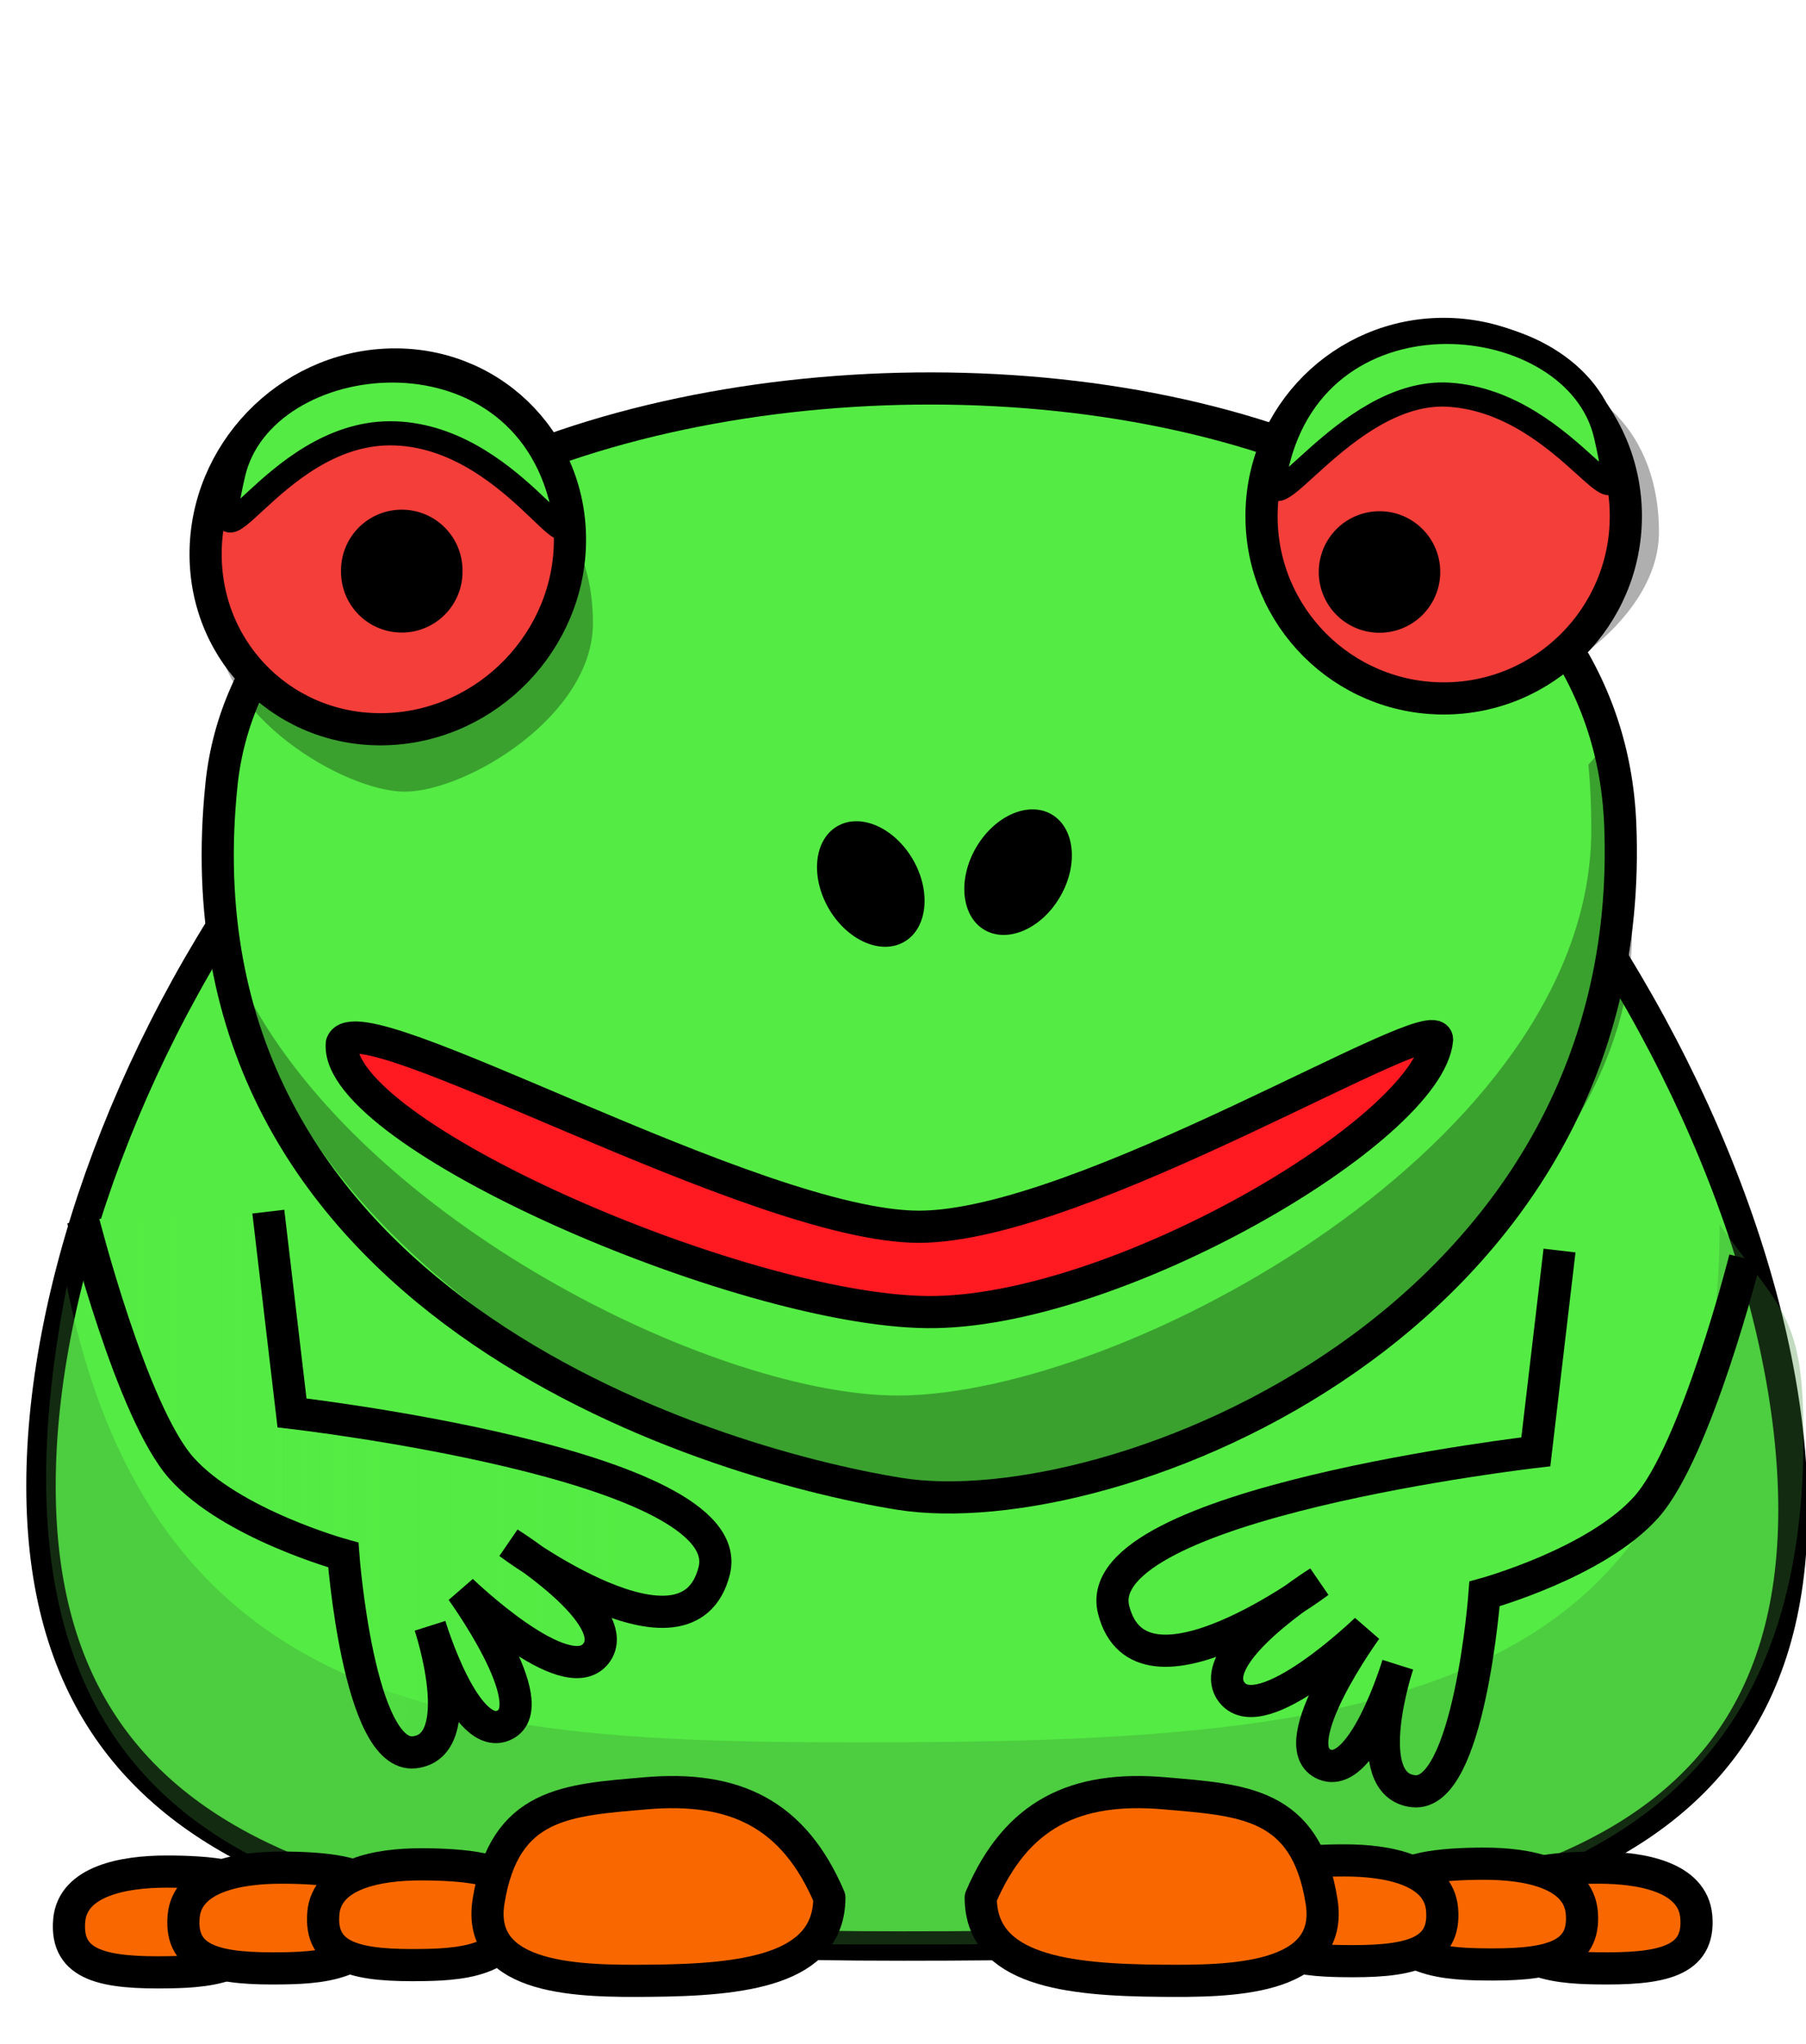 <svg xmlns="http://www.w3.org/2000/svg" xmlns:xlink="http://www.w3.org/1999/xlink" viewBox="0 0 224.66 254.27" version="1.0"><defs><linearGradient id="a"><stop offset="0" stop-color="#54eb44"/><stop offset="1" stop-color="#54eb44" stop-opacity="0"/></linearGradient><linearGradient xlink:href="#a" id="b" x1="8.369" y1="185.213" x2="90.975" y2="185.213" gradientUnits="userSpaceOnUse"/></defs><path d="M32.355 235.92c2 8.8-6.353 9.29-11.137 9.38-8.266.16-13.101-.78-12.61-6.44.428-4.93 6.811-6.08 12.119-6.08 5.307 0 11.036.53 11.628 3.14z" stroke-linejoin="round" stroke="#000" stroke-linecap="round" stroke-width="4" fill="#f96800"/><path d="M223.04 187.77c.01 50.57-50.09 54.27-110.69 54.27-60.604 0-107.27-6.64-107.25-57.22-.023-50.57 46.646-125.93 107.25-125.93 60.6-.004 110.7 78.31 110.69 128.88z" stroke-linejoin="round" stroke="#000" stroke-linecap="round" stroke-width="3.66" fill="#54eb44"/><path d="M213.92 152.34c0 60.46-46.62 64.37-107.08 64.37-47.263 0-87.592-2.51-98.521-56.75-15.999 81.18 45.274 81.89 104.04 81.89 60.46 0 111.98-2.44 111.98-62.9.07-15.28-2.59-15.79-10.42-26.61z" fill="#3f8d39" fill-opacity=".314"/><path d="M27.554 97.564C20.849 161.82 87.801 181.9 111.85 185.79c26.38 4.26 92.27-21.29 89.7-83.32-3.06-73.612-167.29-69.165-174-4.906z" stroke-linejoin="round" stroke="#000" stroke-linecap="round" stroke-width="4" fill="#54eb44"/><path d="M206.37 66.167c0 11.577-15.78 20.972-23.43 20.972-7.36 0-23.42-9.395-23.42-20.972 0-11.576 7.05-20.971 23.42-20.971 16.38 0 23.43 9.395 23.43 20.971z" fill-opacity=".314"/><path d="M202.25 64.199c0 12.519-10.14 22.67-22.66 22.67s-22.67-10.151-22.66-22.67c-.01-12.519 10.14-22.669 22.66-22.669s22.66 10.15 22.66 22.669z" fill="#f33e3a" stroke="#000" stroke-width="4" stroke-linecap="round" stroke-linejoin="round"/><path d="M179.16 71.144a7.553 7.553 0 01-7.55 7.556 7.555 7.555 0 01-7.56-7.556 7.556 7.556 0 017.56-7.557c4.17 0 7.55 3.384 7.55 7.557z"/><path d="M73.76 77.494c0 11.576-15.781 20.971-23.428 20.971-7.362 0-23.426-9.395-23.426-20.971s7.049-20.971 23.426-20.971c16.38 0 23.428 9.395 23.428 20.971z" fill-opacity=".314"/><path d="M114.31 152.578c-20.4 0-69.827-28.482-71.791-22.782-.944 11.17 49.438 33.126 72.772 33.396 23.33.28 62.463-22.778 63.473-33.888 0-4.22-44.064 23.274-64.454 23.274z" fill="#ff1a22" stroke="#000" stroke-width="4" stroke-linecap="round" stroke-linejoin="round"/><path d="M70.902 67.114c.004 12.519-10.144 23.074-22.663 23.572-12.519.498-22.666-9.248-22.663-21.768C25.573 56.4 35.72 45.845 48.239 45.347c12.519-.498 22.667 9.248 22.663 21.767z" fill="#f33e3a" stroke="#000" stroke-width="4" stroke-linecap="round" stroke-linejoin="round"/><path d="M199.56 92.841l-1.97 2.284c.26 2.645.36 5.335.36 8.065 0 38.84-58.12 70.38-86.29 70.38-21.829 0-64.413-20.43-80.192-48.67 8.03 34.61 60.277 61.38 85.262 61.38 28.17 0 86.29-31.53 86.29-70.38 0-8.08-1.13-15.83-3.46-23.059z" fill-opacity=".314"/><path d="M131.89 111.5c-2.29 3.98-6.5 5.84-9.4 4.17-2.89-1.67-3.38-6.25-1.09-10.22 2.3-3.97 6.5-5.839 9.4-4.17 2.9 1.68 3.38 6.25 1.09 10.22zM103.08 112.98c2.29 3.97 6.5 5.84 9.4 4.16 2.89-1.67 3.38-6.25 1.09-10.22-2.3-3.97-6.5-5.84-9.4-4.16-2.9 1.67-3.38 6.24-1.09 10.22zM57.533 71.034a7.555 7.555 0 11-15.109 0 7.555 7.555 0 1115.109 0z"/><path d="M46.59 235.43c1.999 8.8-6.353 9.29-11.137 9.38-8.266.15-13.101-.78-12.61-6.44.428-4.93 6.811-6.08 12.119-6.08 5.307 0 11.036.53 11.628 3.14z" stroke-linejoin="round" stroke="#000" stroke-linecap="round" stroke-width="4" fill="#f96800"/><path d="M63.97 235.02c1.999 8.8-6.353 9.29-11.138 9.38-8.265.15-13.1-.78-12.609-6.44.428-4.93 6.811-6.08 12.119-6.08 5.307 0 11.035.53 11.628 3.14z" stroke-linejoin="round" stroke="#000" stroke-linecap="round" stroke-width="4" fill="#f96800"/><path d="M103.17 236c0 9.09-10.766 10.27-22.423 10.36-8.267.07-21.559.08-19.973-9.87 1.964-12.31 9.794-12.59 19.482-13.44 11.198-.98 18.501 2.6 22.914 12.95zM187.26 235.43c-2 8.8 6.35 9.29 11.14 9.38 8.26.15 13.1-.78 12.61-6.44-.43-4.93-6.82-6.08-12.12-6.08-5.31 0-11.04.53-11.63 3.14z" stroke-linejoin="round" stroke="#000" stroke-linecap="round" stroke-width="4" fill="#f96800"/><path d="M173.02 234.94c-2 8.8 6.36 9.29 11.14 9.38 8.27.15 13.1-.78 12.61-6.44-.43-4.93-6.81-6.08-12.12-6.08s-11.03.53-11.63 3.14z" stroke-linejoin="round" stroke="#000" stroke-linecap="round" stroke-width="4" fill="#f96800"/><path d="M155.64 234.52c-2 8.81 6.36 9.3 11.14 9.39 8.27.15 13.1-.78 12.61-6.44-.43-4.93-6.81-6.08-12.12-6.08-5.3 0-11.03.53-11.63 3.13z" stroke-linejoin="round" stroke="#000" stroke-linecap="round" stroke-width="4" fill="#f96800"/><path d="M122 236c0 9.09 10.77 10.27 22.43 10.36 8.27.07 21.56.08 19.97-9.87-1.96-12.31-9.79-12.59-19.48-13.44-11.2-.98-18.5 2.6-22.92 12.95z" stroke-linejoin="round" stroke="#000" stroke-linecap="round" stroke-width="4" fill="#f96800"/><path d="M29.022 58.932c-3.58 15.545 4.673-5.037 19.505-5.039 15.041-.001 23.673 18.81 21.468 8.966C64.74 39.368 32.71 42.92 29.022 58.932zM199.76 54.133c3.58 15.545-4.18-4.055-19.51-5.039-13.05-.837-23.67 18.81-21.46 8.966 5.25-23.491 37.28-19.939 40.97-3.927z" fill="#54eb44" stroke="#000" stroke-width="3" stroke-linecap="round" stroke-linejoin="round"/><path d="M10.308 151.68s6.049 23.944 12.272 30.924c6.222 6.981 20.125 10.8 20.125 10.8s1.892 25.313 8.835 24.542c6.943-.77 1.964-15.707 1.964-15.707s4.458 14.814 9.326 12.271c4.868-2.543-5.4-16.689-5.4-16.689s12.96 12.538 16.69 7.854c3.729-4.684-10.8-13.744-10.8-13.744s22.207 16.664 25.526 3.436c3.318-13.228-52.522-19.635-52.522-19.635L33.378 150.7" fill="url(#b)" fill-rule="evenodd" stroke="#000" stroke-width="4"/><path d="M217.068 156.52s-6.05 23.944-12.272 30.925c-6.222 6.98-20.125 10.798-20.125 10.798s-1.892 25.314-8.836 24.543c-6.943-.77-1.963-15.707-1.963-15.707s-4.458 14.814-9.326 12.271c-4.869-2.543 5.4-16.689 5.4-16.689s-12.961 12.538-16.69 7.854c-3.73-4.684 10.799-13.744 10.799-13.744s-22.207 16.664-25.525 3.436c-3.318-13.228 52.522-19.635 52.522-19.635l2.945-25.033" fill="none" stroke="#000" stroke-width="4"/></svg>